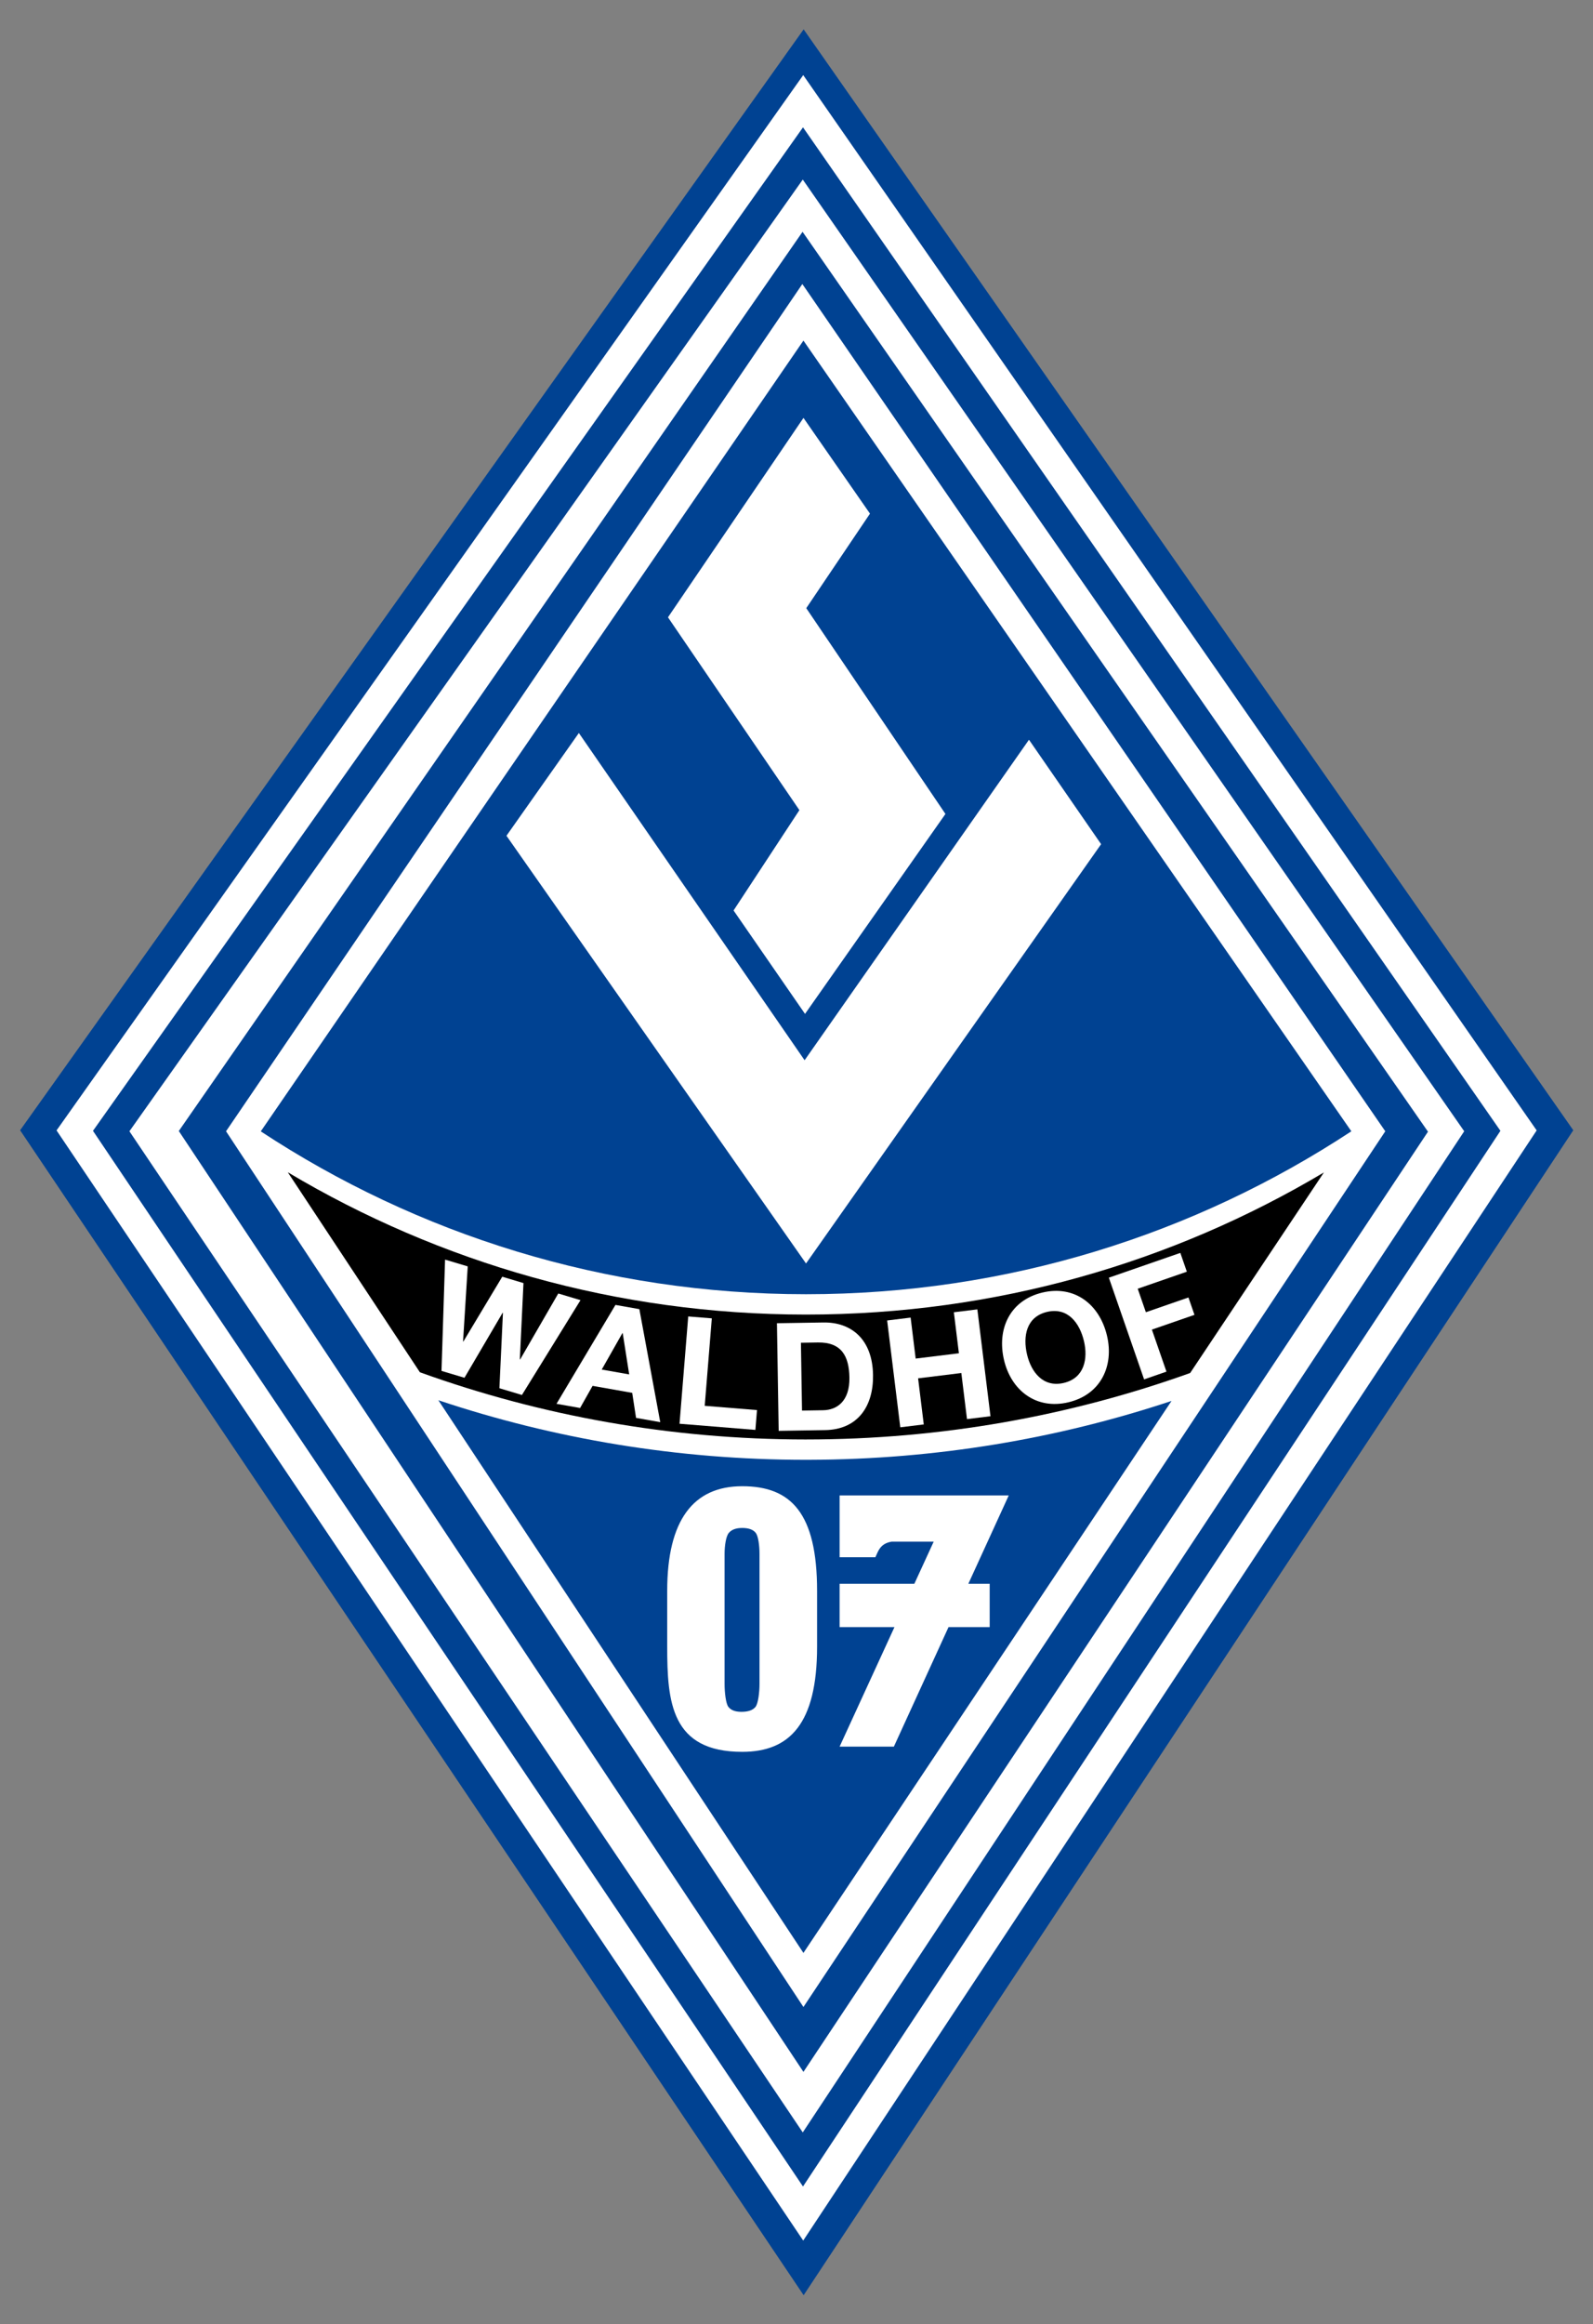 <?xml version="1.0" encoding="UTF-8" standalone="no"?>
<!-- Created with Inkscape (http://www.inkscape.org/) -->
<svg xmlns:svg="http://www.w3.org/2000/svg" xmlns="http://www.w3.org/2000/svg" version="1.0" width="534.746" height="779.867" viewBox="0 0 534.746 779.867" id="Logo-SV-Waldhof-07" xml:space="preserve"><rect x="0" y="0" width="534.746" height="779.867" fill="#808080" stroke="none"/><defs id="defs20"/>
<polygon points="269.761,779.867 534.746,378.912 269.761,0 0,378.912 269.761,779.867 " transform="matrix(0.975,0,0,0.975,6.752,9.847)" id="Fond-blau" style="fill:#004292;fill-rule:evenodd"/>
<path d="M 269.551,733.734 L 503.673,379.476 L 269.554,42.73 L 31.212,379.48 L 269.551,733.734 L 269.551,733.734 z M 269.627,751.877 L 515.834,379.334 L 269.629,25.201 L 18.982,379.336 L 269.627,751.877 L 269.627,751.877 z" id="Raute1" style="fill:#ffffff;fill-rule:evenodd"/>
<path d="M 269.701,695.269 L 479.351,379.763 L 269.407,77.787 L 60.022,379.539 L 269.701,695.269 L 269.701,695.269 z M 269.476,715.588 L 491.511,379.619 L 269.48,60.258 L 43.443,379.625 L 269.476,715.588 L 269.476,715.588 z" id="Raute2" style="fill:#ffffff;fill-rule:evenodd"/>
<path d="M 269.333,95.316 L 75.876,379.628 L 269.702,673.5 L 465.017,379.628 L 269.333,95.316 z M 269.701,114.293 L 453.625,379.633 C 401.077,414.209 338.244,434.301 270.563,434.31 C 202.901,434.301 140.08,414.221 87.539,379.66 L 269.701,114.293 z M 147.154,469.884 C 185.939,482.847 227.433,489.874 270.525,489.873 C 270.537,489.873 270.55,489.873 270.563,489.873 L 270.603,489.873 L 271.74,489.873 L 271.746,489.869 C 314.17,489.75 355.028,482.815 393.266,470.117 L 269.701,655.356 L 147.154,469.884 z" id="Raute3_1_" style="fill:#ffffff"/>
<polygon points="270.582,424.762 167.446,277.552 192.371,242.183 270.093,354.814 347.343,244.501 372.179,280.443 270.582,424.762 " transform="matrix(0.975,0,0,0.975,6.752,9.847)" id="V" style="fill:#ffffff;fill-rule:evenodd"/>
<polygon points="270.238,338.864 245.636,303.263 268.305,268.729 223.056,202.365 269.705,133.731 292.605,166.685 270.666,199.217 318.583,270.046 270.238,338.864 " transform="matrix(0.975,0,0,0.975,6.752,9.847)" id="S" style="fill:#ffffff;fill-rule:evenodd"/>
<path d="M 243.232,565.125 C 243.232,567.945 243.649,571.674 244.501,572.782 C 245.362,573.903 246.826,574.444 248.893,574.444 C 251.147,574.444 252.722,573.897 253.613,572.782 C 254.505,571.667 254.953,567.944 254.953,565.125 L 254.953,521.419 C 254.953,518.6 254.532,515.457 253.685,514.387 C 252.818,513.29 251.312,512.745 249.151,512.745 C 247.037,512.745 245.538,513.318 244.618,514.449 C 243.706,515.568 243.231,518.664 243.231,521.419 L 243.231,565.125 L 243.232,565.125 z M 274.283,552.573 C 274.283,578.504 265.038,587.874 249.151,587.874 C 225.27,587.874 223.971,571.096 223.971,552.573 L 223.971,533.848 C 223.971,510.104 232.756,498.736 249.151,498.736 C 265.546,498.736 274.283,507.756 274.283,533.848 L 274.283,552.573 L 274.283,552.573 z M 281.841,501.835 L 338.618,501.835 L 325.056,531.483 L 332.224,531.483 L 332.224,546.016 L 318.406,546.016 L 300.057,586.127 L 281.841,586.127 L 300.259,546.016 L 281.841,546.016 L 281.841,531.483 L 306.931,531.483 L 313.427,517.337 L 299.322,517.337 C 295.319,517.967 294.71,520.825 293.855,522.569 L 281.842,522.569 L 281.842,501.835 L 281.841,501.835 z" id="_x30_7" style="fill:#ffffff;fill-rule:evenodd"/>
<path d="M 444.413,393.442 L 399.518,460.744 C 359.245,475.173 315.853,483.043 270.659,483.048 C 270.619,483.047 270.558,483.046 270.469,483.05 C 225.03,483.042 181.414,475.078 140.953,460.499 L 96.604,393.38 C 147.504,423.712 206.952,441.13 270.563,441.135 C 334.129,441.129 393.536,423.734 444.413,393.442 z" id="Fond-schwarz"/>
<g transform="matrix(0.975,0,0,0.975,6.752,9.847)" id="WALDHOF">
	<path d="M 172.771,470.024 L 165.016,467.703 L 166.231,441.742 L 166.132,441.713 L 152.986,464.103 L 145.082,461.738 L 146.309,423.431 L 154.114,425.766 L 152.501,451.608 L 152.6,451.638 L 165.995,429.322 L 173.303,431.51 L 172.049,457.783 L 172.148,457.813 L 185.284,435.094 L 192.94,437.385 L 172.771,470.024 z" id="W" style="fill:#ffffff"/>
	<path d="M 204.971,439.026 L 213.199,440.48 L 220.393,479.378 L 212.063,477.905 L 210.74,469.293 L 197.096,466.881 L 192.798,474.5 L 184.673,473.063 L 204.971,439.026 z M 200.248,461.273 L 209.702,462.944 L 207.47,448.742 L 207.367,448.724 L 200.248,461.273 z" id="A" style="fill:#ffffff"/>
	<path d="M 230.026,442.993 L 238.147,443.651 L 235.705,473.756 L 253.706,475.217 L 253.152,482.044 L 227.03,479.925 L 230.026,442.993 z" id="L" style="fill:#ffffff"/>
	<path d="M 260.569,445.328 L 276.548,445.07 C 286.146,444.915 293.454,450.816 293.652,463.111 C 293.826,473.85 288.456,481.929 277.146,482.112 L 261.167,482.371 L 260.569,445.328 z M 269.203,475.391 L 276.466,475.274 C 281.188,475.198 285.654,472.219 285.522,464.022 C 285.401,456.551 282.73,451.821 274.636,451.952 L 268.825,452.046 L 269.203,475.391 z" id="D" style="fill:#ffffff"/>
	<path d="M 298.514,444.38 L 306.599,443.386 L 308.334,457.496 L 323.217,455.666 L 321.482,441.556 L 329.568,440.562 L 334.089,477.333 L 326.003,478.327 L 324.053,462.465 L 309.17,464.295 L 311.12,480.157 L 303.035,481.151 L 298.514,444.38 z" id="H" style="fill:#ffffff"/>
	<path d="M 351.962,434.771 C 363.121,432.124 371.661,438.897 374.2,449.602 C 376.668,460.002 372.08,469.891 360.922,472.539 C 349.764,475.185 341.223,468.412 338.756,458.011 C 336.216,447.306 340.804,437.417 351.962,434.771 z M 359.341,465.873 C 366.46,464.184 367.698,457.49 366.274,451.481 C 364.777,445.169 360.664,439.746 353.544,441.435 C 346.425,443.123 345.187,449.817 346.684,456.128 C 348.109,462.138 352.222,467.562 359.341,465.873 z" id="O" style="fill:#ffffff"/>
	<path d="M 374.843,429.651 L 399.454,421.118 L 401.698,427.59 L 384.783,433.454 L 387.589,441.543 L 402.247,436.461 L 404.321,442.442 L 389.662,447.524 L 394.677,461.987 L 386.98,464.656 L 374.843,429.651 z" id="F" style="fill:#ffffff"/>
</g>
</svg>